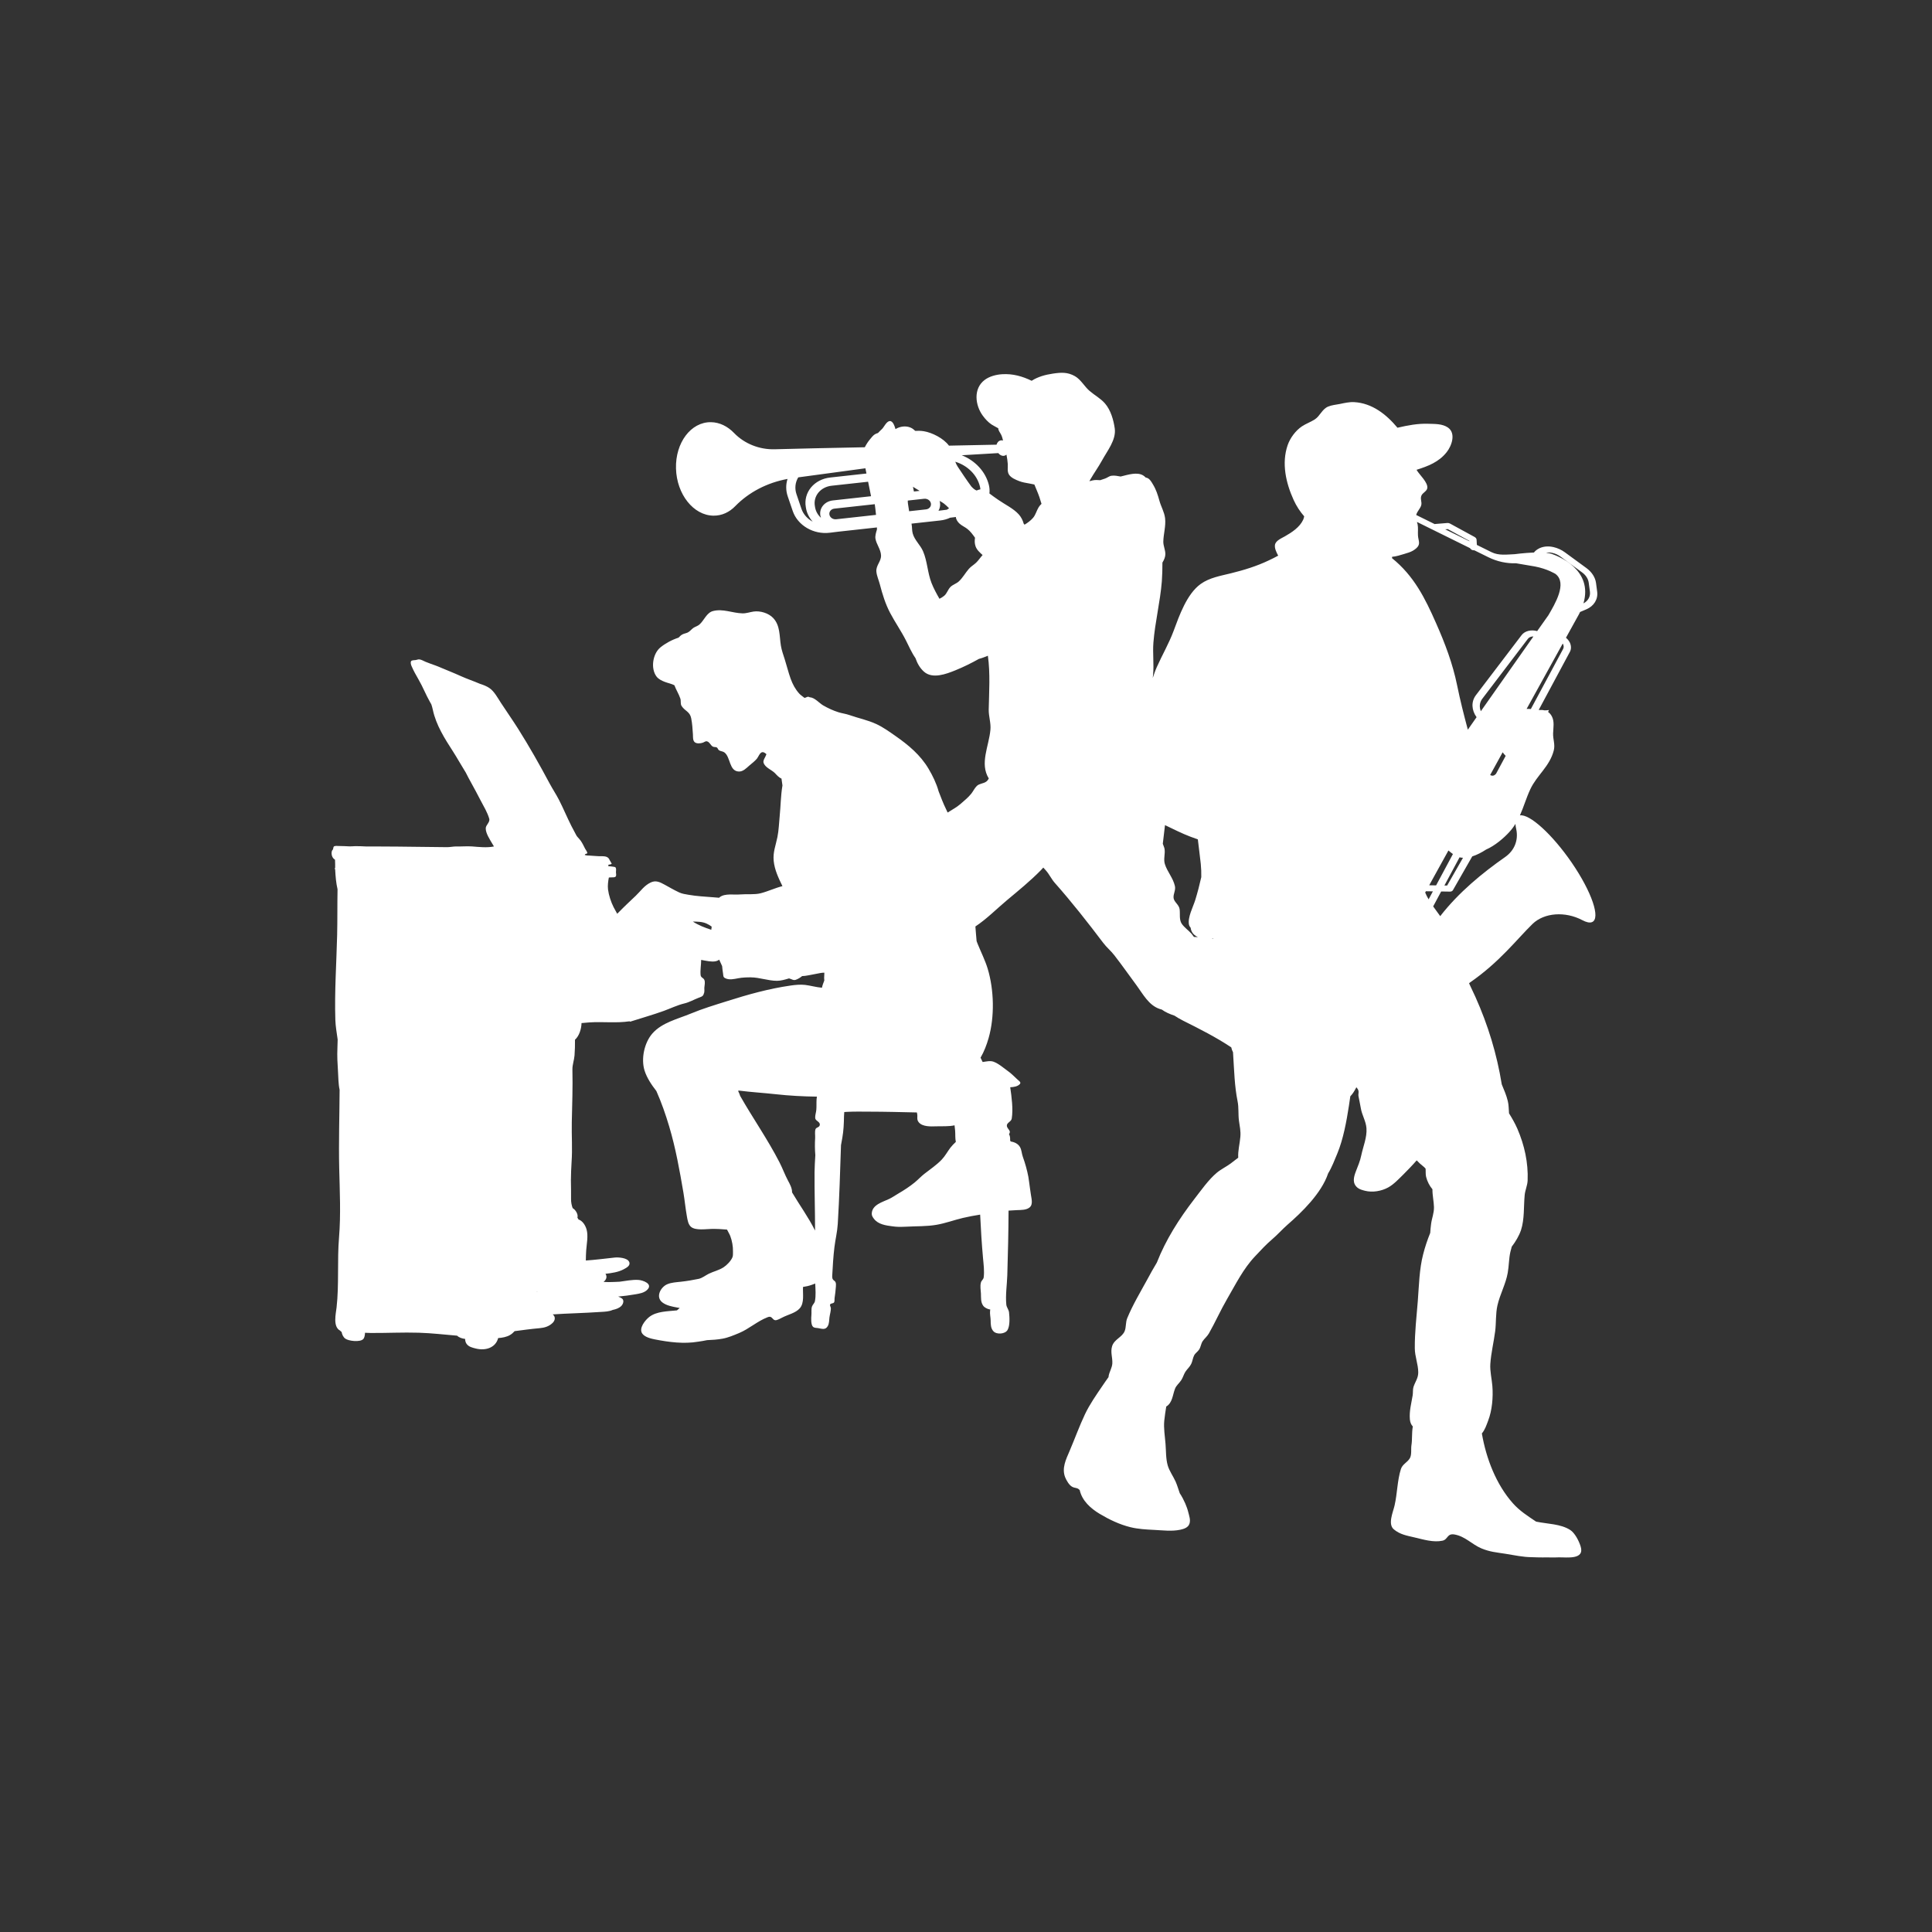 <svg xmlns="http://www.w3.org/2000/svg" xmlns:xlink="http://www.w3.org/1999/xlink" width="500" viewBox="0 0 375 375" height="500" preserveAspectRatio="xMidYMid meet"><rect x="0" y="0" width="375" height="375" fill="#333333" stroke="none"/><defs><clipPath id="9726737a44"><path d="M 64.18 72.195 L 310.93 72.195 L 310.93 302.445 L 64.18 302.445 Z M 64.18 72.195 " clip-rule="nonzero"></path></clipPath></defs><g clip-path="url(#9726737a44)"><path fill="#ffffff" d="M 183.934 157.715 C 184.762 157.172 185.66 156.727 186.414 156.066 C 187.117 155.453 187.941 154.781 188.52 154.059 C 188.906 153.574 189.145 152.996 189.594 152.559 C 190.129 152.043 190.906 152.125 191.473 151.68 C 191.664 151.527 191.805 151.328 191.926 151.109 C 190.121 148.195 191.941 144.883 192.238 141.664 C 192.367 140.309 191.887 139.066 191.91 137.727 C 191.977 134.324 192.23 130.719 191.746 127.277 C 191.152 127.523 190.594 127.742 190.008 127.891 C 188.531 128.715 187.02 129.465 185.441 130.105 C 183.672 130.824 180.984 131.852 179.328 130.359 C 178.543 129.656 178.039 128.746 177.695 127.746 C 176.949 126.676 176.395 125.402 175.852 124.324 C 174.926 122.484 173.727 120.785 172.77 118.961 C 171.852 117.211 171.273 115.332 170.781 113.43 C 170.57 112.613 170.188 111.809 170.105 110.961 C 169.992 109.738 171.066 108.961 171.008 107.793 C 170.957 106.613 170.105 105.66 169.922 104.535 C 169.84 104.035 170.027 103.379 170.207 102.801 C 170.211 102.746 170.215 102.688 170.215 102.633 C 170.215 102.547 170.211 102.461 170.211 102.375 L 162.969 103.172 C 162.914 103.176 162.859 103.184 162.801 103.188 L 161.078 103.402 C 157.91 103.797 154.824 101.992 153.867 99.184 L 152.898 96.34 C 152.516 95.219 152.512 94.043 152.859 92.961 C 148.918 93.684 145.363 95.527 142.719 98.234 C 141.574 99.422 140.102 100.113 138.477 100.09 C 134.602 100.043 131.344 95.938 131.211 90.93 C 131.074 85.922 134.113 81.895 137.988 81.945 C 139.68 81.965 141.246 82.758 142.492 84.055 C 144.496 86.129 147.406 87.289 150.383 87.203 C 154.719 87.082 161.207 86.941 167.859 86.812 C 168.133 86.27 168.453 85.766 168.844 85.297 C 169.117 84.969 169.43 84.539 169.797 84.309 C 169.969 84.199 170.18 84.109 170.414 84.047 C 170.66 83.766 170.941 83.516 171.219 83.246 C 171.609 82.855 172.066 81.766 172.719 81.73 C 173.328 81.699 173.652 82.746 173.781 83.18 C 173.793 83.215 173.805 83.254 173.816 83.289 C 174.68 82.754 175.82 82.594 176.758 83.004 C 177.094 83.148 177.383 83.375 177.645 83.629 C 178.199 83.605 178.754 83.609 179.324 83.703 C 180.91 83.965 183.137 85.066 184.191 86.5 C 188.812 86.41 192.301 86.344 193.426 86.312 C 193.551 85.855 193.871 85.523 194.297 85.473 C 194.43 85.457 194.559 85.473 194.688 85.508 C 194.598 85.129 194.5 84.75 194.344 84.418 C 194.141 83.984 193.773 83.605 193.762 83.129 C 193.34 82.871 192.891 82.676 192.473 82.402 C 191.805 81.961 191.238 81.336 190.766 80.695 C 189.281 78.684 188.867 75.453 191.121 73.746 C 192.047 73.043 193.348 72.711 194.496 72.637 C 196.59 72.5 198.473 73.047 200.242 73.91 C 201.477 73.121 202.867 72.738 204.398 72.512 C 205.953 72.285 207.207 72.203 208.633 73.008 C 209.816 73.684 210.457 74.996 211.484 75.875 C 212.441 76.703 213.664 77.355 214.492 78.328 C 215.605 79.625 216.145 81.539 216.375 83.18 C 216.672 85.402 214.891 87.539 213.895 89.387 C 213.195 90.66 212.34 91.832 211.613 93.098 C 211.555 93.195 211.512 93.301 211.457 93.402 C 211.668 93.34 211.871 93.285 212.082 93.242 C 212.566 93.137 213.066 93.16 213.551 93.203 C 213.863 93.094 214.18 92.988 214.492 92.887 C 214.922 92.746 215.277 92.406 215.734 92.344 C 216.359 92.254 216.93 92.398 217.516 92.492 C 217.699 92.438 217.887 92.391 218.07 92.355 C 219.609 91.957 221.336 91.535 222.363 92.676 C 222.477 92.699 222.59 92.734 222.719 92.785 C 223.23 93.023 223.488 93.535 223.773 94 C 224.414 95.047 224.715 96.031 225.043 97.195 C 225.355 98.34 225.996 99.375 226.141 100.574 C 226.324 102.102 225.828 103.613 225.797 105.145 C 225.797 105.965 226.195 106.734 226.195 107.543 C 226.195 108.098 225.953 108.672 225.625 109.199 C 225.625 110.426 225.598 111.645 225.512 112.828 C 225.199 116.801 224.188 120.754 223.875 124.73 C 223.715 126.805 224 128.91 223.816 130.965 C 223.801 131.18 223.773 131.395 223.746 131.605 C 223.988 130.898 224.215 130.188 224.527 129.5 C 225.57 127.152 226.895 124.887 227.793 122.469 C 228.891 119.508 230.359 115.293 233.039 113.359 C 234.75 112.125 236.891 111.777 238.898 111.281 C 241.453 110.652 243.918 109.898 246.285 108.766 C 246.84 108.492 247.48 108.199 248.094 107.852 C 247.754 107.207 247.367 106.438 247.469 105.766 C 247.598 104.934 248.738 104.48 249.379 104.113 C 250.734 103.344 252.285 102.336 252.957 100.859 C 253.043 100.656 253.098 100.441 253.141 100.219 C 252.328 99.285 251.645 98.246 251.09 97.035 C 249.594 93.742 248.723 89.922 249.934 86.398 C 250.418 85.008 251.473 83.582 252.699 82.758 C 253.484 82.234 254.398 81.922 255.195 81.41 C 256.234 80.734 256.594 79.438 257.762 78.93 C 258.488 78.617 259.285 78.566 260.059 78.41 C 260.926 78.23 261.926 78 262.824 78.051 C 266.328 78.238 269.094 80.438 271.25 83.023 C 273.215 82.562 275.184 82.184 277.223 82.254 C 278.492 82.297 279.945 82.227 281.043 82.984 C 282.652 84.105 281.77 86.559 280.785 87.781 C 279.273 89.691 277.18 90.484 274.953 91.188 C 274.969 91.211 274.984 91.234 274.996 91.262 C 275.496 92.145 277.207 93.637 277.035 94.754 C 276.938 95.355 276.168 95.625 275.91 96.164 C 275.609 96.797 276.023 97.422 275.867 98.035 C 275.695 98.73 275.07 99.203 274.883 99.965 C 274.926 99.977 274.953 99.992 274.996 100.012 L 278.477 101.73 C 278.52 101.715 278.562 101.707 278.605 101.703 L 280.941 101.512 C 281.113 101.5 281.285 101.539 281.441 101.621 L 286.219 104.227 C 286.445 104.348 286.59 104.551 286.602 104.758 L 286.66 105.77 L 289.512 107.18 C 290.922 107.875 292.477 107.625 294 107.566 C 294 107.566 295.84 107.316 297.738 107.246 C 297.949 106.961 298.25 106.719 298.594 106.523 C 299.391 106.07 300.43 105.945 301.473 106.18 L 301.531 106.191 C 302.312 106.371 303.07 106.711 303.711 107.18 L 307.945 110.277 C 308.973 111.035 309.641 112.074 309.785 113.148 L 310.012 114.859 C 310.199 116.32 309.387 117.637 307.918 118.266 L 306.762 118.758 C 306.734 118.77 306.719 118.777 306.691 118.785 C 306.617 118.938 306.547 119.094 306.461 119.25 L 303.953 123.785 C 304.266 124.051 304.523 124.363 304.695 124.703 C 304.992 125.332 305.008 126 304.695 126.559 L 298.664 137.797 C 298.723 137.805 298.777 137.812 298.836 137.816 C 299.164 137.781 299.492 137.801 299.805 137.879 C 300.074 137.879 300.359 137.863 300.645 137.816 L 300.488 138.199 C 300.758 138.387 301 138.648 301.188 138.996 C 301.758 140.016 301.488 141.258 301.457 142.34 C 301.414 143.512 301.887 144.473 301.586 145.66 C 300.789 148.785 298.309 150.457 297.039 153.18 C 296.211 154.945 295.754 156.641 295.016 158.266 C 296.895 157.953 301.285 161.938 305.066 167.43 C 308.973 173.129 310.738 178.309 309 178.984 C 308.543 179.16 307.902 179.016 307.133 178.605 C 303.797 176.844 299.746 177.145 297.48 179.32 C 294.43 182.289 291.078 186.738 285.277 190.734 L 285.148 190.871 C 285.562 191.742 285.977 192.617 286.375 193.496 C 288.84 198.996 290.539 204.59 291.492 210.477 C 291.934 211.535 292.391 212.59 292.66 213.703 C 292.859 214.488 292.832 215.297 292.902 216.098 C 293.504 217.07 294.074 218.059 294.531 219.109 C 295.898 222.285 296.652 225.684 296.512 229.148 C 296.469 230.098 296.039 230.988 295.941 231.938 C 295.727 234.16 295.926 236.613 295.227 238.762 C 294.855 239.855 294.203 240.965 293.43 241.98 C 293.332 242.32 293.246 242.664 293.16 243.012 C 292.859 244.348 292.891 245.719 292.648 247.062 C 292.277 249.211 291.137 251.234 290.652 253.379 C 290.281 255.02 290.422 256.734 290.211 258.402 C 289.938 260.512 289.41 262.633 289.27 264.762 C 289.184 266.152 289.555 267.645 289.668 269.031 C 289.84 271.195 289.625 273.75 288.84 275.777 C 288.5 276.672 288.227 277.523 287.629 278.23 C 288.469 283.117 290.41 288.121 293.617 291.746 C 294.957 293.27 296.555 294.266 298.152 295.344 C 300.359 295.809 302.914 295.766 304.781 296.969 C 305.691 297.559 306.477 299.102 306.805 300.172 C 307.617 302.809 304.082 302.246 302.527 302.281 C 302.027 302.289 301.531 302.32 301.031 302.301 C 300.504 302.281 299.988 302.281 299.461 302.297 C 298.762 302.316 298.078 302.258 297.379 302.25 C 295.543 302.238 294 301.867 292.191 301.586 C 290.465 301.316 289.168 301.223 287.527 300.535 C 285.703 299.766 284.422 298.23 282.355 297.848 C 280.844 297.566 281.086 298.812 279.973 299.051 C 278.207 299.43 276.211 298.797 274.512 298.402 C 273.074 298.066 271.719 297.844 270.535 296.84 C 269.324 295.812 270.406 293.48 270.691 292.191 C 271.219 289.891 271.207 287.355 271.918 285.129 C 272.23 284.18 273.188 283.848 273.656 283.031 C 274.043 282.336 273.844 281.281 273.957 280.523 C 274.141 279.465 274 278.078 274.227 276.875 C 273.914 276.547 273.715 276.109 273.656 275.512 C 273.516 273.855 273.941 272.418 274.199 270.824 C 274.285 270.301 274.199 269.723 274.355 269.211 C 274.684 268.195 275.297 267.488 275.281 266.352 C 275.27 264.785 274.613 263.273 274.613 261.691 C 274.586 258.625 274.953 255.57 275.195 252.523 C 275.426 249.551 275.48 246.336 276.238 243.438 C 276.582 242.074 277.051 240.684 277.605 239.305 C 277.648 238.723 277.691 238.141 277.777 237.547 C 277.922 236.438 278.363 235.453 278.332 234.285 C 278.305 233.203 278.02 231.992 278.035 230.836 C 277.465 230.164 277.035 229.328 276.809 228.438 C 276.68 227.906 276.75 227.367 276.707 226.836 C 276.566 226.668 276.422 226.52 276.266 226.402 C 275.797 226.035 275.367 225.645 274.984 225.23 C 274.969 225.242 274.969 225.246 274.953 225.254 C 274.141 226.188 273.258 227.094 272.391 227.965 C 271.492 228.84 270.551 229.871 269.453 230.48 C 268.141 231.203 266.402 231.5 264.945 231.129 C 264.461 231 263.934 230.875 263.52 230.555 C 262.438 229.68 262.738 228.52 263.164 227.391 C 263.562 226.367 264.004 225.344 264.219 224.266 C 264.574 222.551 265.359 220.77 265.23 218.992 C 265.133 217.613 264.348 216.441 264.133 215.086 C 264.004 214.301 263.82 213.539 263.68 212.758 C 263.621 212.441 263.734 212.125 263.691 211.809 C 263.648 211.48 263.465 211.27 263.277 211.039 C 263.266 211.062 263.25 211.082 263.234 211.105 C 262.922 211.715 262.566 212.32 262.094 212.793 C 262.012 213.406 261.926 214.023 261.824 214.637 C 261.355 217.656 260.742 221.066 259.57 223.906 C 259.059 225.129 258.504 226.594 257.789 227.758 C 256.492 231.633 252.645 235.336 249.906 237.715 C 248.895 238.605 247.996 239.625 246.969 240.504 C 245.773 241.52 244.672 242.711 243.605 243.852 C 241.309 246.273 239.828 249.309 238.172 252.148 C 236.902 254.332 235.891 256.629 234.652 258.809 C 234.324 259.391 233.797 259.785 233.426 260.336 C 233.113 260.828 233.07 261.445 232.754 261.941 C 232.484 262.363 232.016 262.629 231.785 263.07 C 231.516 263.586 231.473 264.203 231.215 264.73 C 230.93 265.32 230.445 265.715 230.09 266.25 C 229.762 266.758 229.617 267.379 229.277 267.895 C 228.906 268.473 228.309 268.906 228.066 269.566 C 227.594 270.789 227.578 272.281 226.367 273.008 C 226.227 273.93 226.07 274.844 225.984 275.75 C 225.84 277.242 226.113 278.762 226.227 280.25 C 226.34 281.629 226.27 283.09 226.652 284.43 C 226.969 285.531 227.707 286.512 228.18 287.566 C 228.508 288.301 228.719 289.082 228.992 289.84 C 229.406 290.453 229.746 291.129 230.047 291.797 C 230.289 292.359 230.516 292.977 230.66 293.578 C 230.832 294.277 231.102 294.984 230.887 295.711 C 230.66 296.484 229.832 296.758 229.121 296.914 C 227.438 297.277 225.656 297.027 223.957 296.949 C 222.461 296.879 220.879 296.785 219.426 296.43 C 217.301 295.906 215.32 294.953 213.453 293.84 C 211.684 292.781 210.031 291.293 209.574 289.234 C 209.117 288.703 208.719 288.902 208.121 288.59 C 207.52 288.281 206.98 287.32 206.738 286.723 C 206.066 284.965 206.895 283.289 207.594 281.664 C 208.617 279.27 209.473 276.871 210.586 274.516 C 211.527 272.539 212.797 270.734 214.023 268.934 C 214.395 268.402 214.762 267.832 215.164 267.297 C 215.164 267.215 215.176 267.133 215.191 267.047 C 215.348 266.23 215.859 265.473 215.902 264.637 C 215.961 263.477 215.504 262.477 215.859 261.293 C 216.305 259.91 217.812 259.582 218.301 258.355 C 218.613 257.57 218.457 256.668 218.797 255.852 C 219.883 253.23 221.32 250.848 222.676 248.367 C 223.273 247.25 223.887 246.148 224.543 245.066 C 226.254 240.684 228.836 236.609 231.812 232.746 C 233.125 231.062 234.539 229.008 236.176 227.633 C 237.004 226.938 238.016 226.469 238.887 225.824 C 239.371 225.461 239.84 225.074 240.34 224.711 C 240.254 223.375 240.641 222.031 240.754 220.648 C 240.852 219.527 240.625 218.617 240.48 217.531 C 240.312 216.281 240.469 214.996 240.211 213.746 C 239.613 210.789 239.555 207.73 239.355 204.707 C 239.355 204.559 239.34 204.402 239.328 204.242 C 239.172 203.957 239.055 203.625 238.984 203.285 C 238.973 203.277 238.957 203.27 238.941 203.262 C 236.02 201.316 232.812 199.695 229.66 198.121 C 229.062 197.816 228.492 197.488 227.965 197.137 C 227.094 196.848 226.211 196.48 225.512 195.961 C 225.355 195.922 225.199 195.879 225.043 195.82 C 222.961 195.098 221.848 192.949 220.637 191.301 C 219.168 189.332 217.785 187.328 216.273 185.395 C 215.617 184.543 214.762 183.855 214.121 182.992 C 211.129 179.039 208.035 175.09 204.742 171.375 C 204.086 170.637 203.688 169.734 203.039 168.992 C 202.863 168.789 202.684 168.59 202.504 168.395 C 202.359 168.559 202.215 168.715 202.066 168.871 C 199.988 171 197.699 172.848 195.418 174.758 C 193.402 176.449 191.539 178.355 189.324 179.828 C 189.402 180.723 189.453 181.617 189.543 182.508 C 189.551 182.566 189.555 182.625 189.562 182.684 C 189.629 182.867 189.695 183.047 189.77 183.227 C 190.406 184.789 191.23 186.434 191.715 188.043 C 192.953 192.164 193.074 197.371 191.879 201.523 C 191.508 202.809 191.012 204.125 190.324 205.297 C 190.461 205.578 190.594 205.859 190.73 206.137 C 191.395 206.043 192.188 205.84 192.836 206.074 C 193.82 206.422 194.855 207.336 195.688 207.934 C 196.359 208.414 196.906 209 197.512 209.555 C 197.742 209.77 198.281 210.074 197.941 210.43 C 197.5 210.895 196.77 211.004 196.082 211.035 C 196.359 212.926 196.676 215.281 196.379 217.113 C 196.285 217.699 195.48 217.891 195.43 218.418 C 195.367 219.012 196.18 219.367 195.98 219.887 C 195.949 219.977 195.898 220.055 195.84 220.121 C 195.895 220.223 195.938 220.316 195.969 220.41 C 196.066 220.707 196.082 221.035 196.07 221.367 C 196.105 221.43 196.137 221.496 196.176 221.566 C 196.902 221.664 197.617 222.004 197.984 222.648 C 198.305 223.219 198.309 223.91 198.527 224.52 C 198.984 225.793 199.352 227.09 199.605 228.426 C 199.734 229.105 199.781 229.805 199.895 230.488 C 199.969 230.922 200.031 231.344 200.082 231.781 C 200.172 232.562 200.582 233.738 199.852 234.355 C 199.223 234.887 198.172 234.852 197.406 234.883 C 196.867 234.906 196.312 234.938 195.758 234.98 C 195.746 239.164 195.641 243.328 195.516 247.516 C 195.457 249.367 195.141 251.363 195.324 253.219 C 195.379 253.773 195.789 254.176 195.852 254.715 C 195.953 255.66 196.062 257.293 195.562 258.152 C 195.102 258.953 193.457 259.082 192.824 258.398 C 192.301 257.84 192.289 257.012 192.285 256.301 C 192.277 255.676 192.098 255.031 192.176 254.402 C 192.188 254.328 192.199 254.258 192.215 254.184 C 191.652 254.094 191.098 253.809 190.832 253.434 C 190.34 252.75 190.43 251.895 190.398 251.094 C 190.367 250.359 190.203 249.66 190.398 248.922 C 190.5 248.543 190.883 248.332 190.934 247.938 C 191.09 246.73 190.914 245.418 190.805 244.215 C 190.551 241.41 190.379 238.586 190.246 235.758 C 189.121 235.938 188.004 236.137 186.891 236.402 C 185.191 236.805 183.52 237.434 181.793 237.73 C 179.832 238.07 177.926 237.984 175.957 238.098 C 175.477 238.125 174.996 238.129 174.512 238.133 C 174.098 238.133 173.684 238.086 173.273 238.035 C 171.953 237.863 170.445 237.668 169.613 236.543 C 169.383 236.234 169.195 235.953 169.207 235.562 C 169.258 233.836 171.32 233.316 172.574 232.719 C 173.18 232.434 173.754 232.023 174.328 231.688 C 175.434 231.047 176.598 230.293 177.582 229.48 C 178.211 228.957 178.781 228.34 179.418 227.84 C 180.547 226.957 181.789 226.125 182.777 225.094 C 183.441 224.402 183.895 223.535 184.465 222.777 C 184.766 222.383 185.148 222.004 185.527 221.641 C 185.375 220.938 185.449 220.191 185.391 219.477 C 185.363 219.125 185.301 218.773 185.277 218.426 C 184.16 218.676 182.887 218.578 181.758 218.617 C 180.703 218.652 179.051 218.734 178.32 217.824 C 177.859 217.258 178.164 216.754 178.008 216.125 C 177.992 216.059 177.977 215.992 177.961 215.926 C 174.902 215.859 171.848 215.777 168.789 215.773 C 167.359 215.77 165.875 215.734 164.449 215.809 C 164.262 215.82 164.07 215.832 163.875 215.844 C 163.871 215.867 163.871 215.891 163.867 215.91 C 163.844 216.168 163.828 216.418 163.82 216.664 C 163.801 218.062 163.742 219.434 163.496 220.84 C 163.414 221.309 163.336 221.789 163.238 222.266 C 163.066 227.371 162.922 232.473 162.609 237.582 C 162.516 239.094 162.148 240.555 161.965 242.051 C 161.746 243.852 161.633 245.723 161.539 247.531 C 161.523 247.812 161.508 248.148 161.695 248.379 C 161.824 248.539 162.055 248.645 162.152 248.824 C 162.293 249.078 162.266 249.43 162.246 249.711 C 162.199 250.465 162.098 251.242 161.988 251.992 C 161.953 252.23 162.016 252.512 161.922 252.738 C 161.781 253.082 161.152 252.906 161.105 253.273 C 161.078 253.477 161.273 253.727 161.273 253.957 C 161.266 254.539 161.074 255.129 160.996 255.703 C 160.918 256.285 160.969 256.883 160.66 257.41 C 160.199 258.215 159.496 257.895 158.762 257.781 C 158.441 257.73 158.074 257.766 157.812 257.535 C 157.375 257.148 157.438 255.805 157.492 255.273 C 157.543 254.762 157.438 254.094 157.602 253.605 C 157.73 253.227 158.098 252.953 158.176 252.559 C 158.387 251.484 158.285 250.219 158.23 249.133 C 158.035 249.219 157.828 249.293 157.609 249.371 C 157.055 249.574 156.465 249.711 155.863 249.797 C 155.797 251.152 156.156 252.883 155.242 253.934 C 154.449 254.852 152.93 255.168 151.887 255.711 C 151.613 255.855 150.828 256.293 150.48 256.254 C 149.949 256.199 149.887 255.5 149.273 255.59 C 149.16 255.609 149.047 255.652 148.938 255.695 C 146.992 256.449 145.391 257.934 143.469 258.738 C 142.453 259.164 141.305 259.648 140.223 259.84 C 139.238 260.016 138.242 260.086 137.242 260.121 C 136.668 260.258 136.062 260.328 135.52 260.418 C 132.758 260.891 129.879 260.516 127.148 259.984 C 126.367 259.832 125.219 259.562 124.695 258.887 C 123.887 257.844 125.27 256.188 126.047 255.598 C 127.488 254.508 129.555 254.539 131.395 254.344 C 131.566 254.18 131.746 254.023 131.934 253.879 C 131.758 253.848 131.582 253.816 131.406 253.785 C 130.453 253.605 129.371 253.41 128.578 252.809 C 127.172 251.738 128.238 249.809 129.52 249.266 C 130.312 248.926 131.289 248.879 132.137 248.785 C 133.289 248.66 134.461 248.469 135.598 248.227 C 136.297 248.082 136.934 247.551 137.574 247.234 C 138.52 246.773 139.516 246.574 140.426 245.992 C 141.066 245.582 141.918 244.715 142.188 243.98 C 142.301 243.664 142.258 243.242 142.27 242.91 C 142.293 241.949 142.094 240.816 141.746 239.914 C 141.562 239.438 141.305 239.074 141.113 238.66 C 140.086 238.566 139.047 238.516 138.062 238.535 C 137.012 238.555 135.012 238.871 134.137 238.141 C 133.574 237.676 133.449 236.785 133.328 236.117 C 133.051 234.582 132.91 233.027 132.652 231.492 C 131.914 227.164 131.148 222.863 129.891 218.648 C 129.199 216.32 128.387 213.992 127.402 211.77 C 126.457 210.562 125.543 209.191 125.109 207.797 C 124.395 205.527 125.047 202.406 126.621 200.605 C 128.496 198.461 131.582 197.777 134.105 196.727 C 136.352 195.789 138.699 195.086 141.016 194.355 C 145.141 193.047 149.184 191.906 153.484 191.289 C 154.391 191.16 155.367 191.066 156.281 191.172 C 157.289 191.289 158.43 191.625 159.539 191.719 C 159.629 191.25 159.824 190.77 159.996 190.316 C 159.977 190.156 159.969 189.992 159.965 189.832 C 159.965 189.488 159.988 189.141 160.008 188.797 C 159.77 188.797 159.531 188.812 159.305 188.852 C 158.305 189.02 157.324 189.262 156.316 189.406 C 156.109 189.438 155.906 189.445 155.699 189.453 C 155.34 189.746 154.949 190 154.48 190.168 C 153.992 190.348 153.703 190.055 153.238 189.934 C 153.207 189.922 153.18 189.914 153.148 189.906 C 152.375 190.141 151.59 190.371 150.816 190.375 C 149.09 190.375 147.461 189.715 145.715 189.703 C 144.918 189.699 144.098 189.73 143.312 189.875 C 142.473 190.027 141.543 190.277 140.73 189.852 C 140.324 189.641 140.406 189.32 140.34 188.938 C 140.262 188.465 140.207 187.988 140.164 187.512 C 139.977 187.109 139.785 186.703 139.605 186.297 C 139.602 186.289 139.598 186.277 139.594 186.27 C 139.387 186.43 139.129 186.547 138.812 186.598 C 138.047 186.719 137.109 186.5 136.348 186.363 C 136.262 186.348 136.18 186.332 136.094 186.316 C 136.098 187.289 135.887 188.285 135.988 189.25 C 136.039 189.777 136.516 189.773 136.699 190.168 C 136.922 190.637 136.738 191.242 136.711 191.734 C 136.695 192.109 136.789 192.535 136.602 192.875 C 136.602 192.891 136.598 192.906 136.594 192.918 C 136.48 193.426 135.965 193.527 135.551 193.688 C 134.641 194.047 133.785 194.543 132.824 194.77 C 131.477 195.09 130.141 195.742 128.84 196.215 C 126.695 196.992 124.484 197.605 122.316 198.305 L 122.191 198.234 C 119.594 198.621 117.004 198.273 114.391 198.449 C 113.887 198.48 113.383 198.527 112.875 198.578 C 112.844 199.766 112.398 201.109 111.605 201.809 C 111.617 202.828 111.59 203.852 111.516 204.848 C 111.445 205.777 111.086 206.664 111.105 207.602 C 111.184 211.012 111.059 214.426 110.984 217.844 C 110.93 220.414 111.129 222.992 110.941 225.57 C 110.855 226.738 110.836 227.906 110.812 229.074 C 110.836 230.293 110.848 231.508 110.84 232.727 C 110.832 233.379 110.957 233.957 111.152 234.496 C 111.715 234.824 112.176 235.609 112.109 236.156 C 112.105 236.219 112.094 236.277 112.078 236.34 C 112.148 236.461 112.219 236.578 112.289 236.699 C 113.027 236.945 113.605 237.746 113.859 238.656 C 114.203 239.898 113.871 241.43 113.781 242.695 C 113.734 243.348 113.719 244.004 113.711 244.664 C 115.586 244.535 117.438 244.293 119.316 244.09 C 120.02 244.016 121.773 244.121 122.125 244.938 C 122.438 245.66 121.582 246.082 121.066 246.363 C 120.012 246.934 118.75 247.098 117.52 247.246 C 117.875 247.746 117.738 248.355 117.148 248.82 C 117.484 248.84 117.82 248.855 118.148 248.855 C 118.852 248.852 119.559 248.812 120.266 248.781 C 121.469 248.625 122.672 248.367 123.883 248.43 C 124.758 248.473 126.867 249.199 125.578 250.398 C 124.988 250.945 124.148 251.082 123.387 251.215 C 122.262 251.414 121.121 251.555 119.98 251.664 C 120.215 251.75 120.441 251.855 120.656 251.988 C 121.223 252.336 120.98 253.094 120.598 253.484 C 120.191 253.902 119.566 254.125 118.918 254.258 C 118.262 254.559 117.422 254.598 116.758 254.637 C 115.059 254.742 113.352 254.84 111.648 254.902 C 110.191 254.953 108.734 255.031 107.285 255.125 C 107.289 255.129 107.293 255.133 107.297 255.137 C 107.875 255.582 107.75 256.293 107.281 256.758 C 106.59 257.445 105.703 257.719 104.75 257.797 C 103.113 257.941 101.504 258.16 99.887 258.375 C 99.617 258.68 99.316 258.938 98.98 259.133 C 98.324 259.508 97.52 259.66 96.691 259.719 C 96.227 261.543 94.316 262.254 92.297 261.734 C 91.648 261.566 90.969 261.418 90.555 260.832 C 90.359 260.555 90.289 260.227 90.277 259.883 C 89.664 259.809 89.113 259.625 88.727 259.254 C 86.254 259.047 83.777 258.754 81.297 258.68 C 78.195 258.586 75.09 258.75 71.988 258.73 C 71.609 258.727 71.23 258.711 70.848 258.691 C 70.836 259.121 70.762 259.629 70.512 259.906 C 69.914 260.559 67.652 260.305 67.012 259.82 C 66.617 259.523 66.398 259.043 66.301 258.516 C 66.191 258.465 66.098 258.391 66.027 258.285 C 66.023 258.281 66.02 258.273 66.016 258.27 C 64.562 257.516 65.199 254.949 65.328 253.781 C 65.832 249.285 65.43 244.699 65.805 240.199 C 66.172 235.758 65.945 231.152 65.84 226.715 C 65.727 221.656 65.891 216.59 65.918 211.531 C 65.672 210.422 65.68 209.18 65.605 207.973 C 65.508 206.426 65.418 204.984 65.492 203.43 C 65.516 202.875 65.531 202.324 65.539 201.773 C 65.367 200.504 65.129 199.23 65.09 197.949 C 64.918 192.473 65.305 186.977 65.438 181.504 C 65.508 178.539 65.461 175.574 65.516 172.609 C 65.23 171.383 65.129 170.09 65.066 168.961 C 65.062 168.895 65.062 168.828 65.059 168.762 L 64.957 168.59 C 64.992 168.531 65.023 168.488 65.055 168.461 C 65.051 167.969 65.066 167.473 65.031 166.984 C 65.027 166.941 65.023 166.898 65.016 166.855 C 64.918 166.797 64.824 166.727 64.746 166.645 C 64.383 166.273 64.262 165.605 64.445 165.117 C 64.488 165.004 64.605 164.945 64.645 164.824 C 64.715 164.625 64.664 164.32 64.922 164.242 C 65.184 164.156 65.473 164.207 65.746 164.207 C 66.457 164.211 67.168 164.25 67.883 164.281 C 68.242 164.297 68.59 164.238 68.945 164.238 C 69.625 164.238 70.312 164.254 70.996 164.297 C 71.992 164.293 72.988 164.301 74 164.305 C 78.254 164.312 82.52 164.406 86.777 164.434 C 87.398 164.438 88.012 164.281 88.633 164.297 C 89.621 164.324 90.645 164.223 91.625 164.293 C 92.965 164.395 94.516 164.582 95.879 164.297 C 95.766 164.125 95.656 163.945 95.555 163.766 C 95.086 162.945 94.273 161.766 94.281 160.773 C 94.289 160.113 95.16 159.602 94.957 158.898 C 94.605 157.676 93.883 156.496 93.301 155.391 C 92.691 154.234 92.109 153.09 91.465 151.953 C 91.094 151.301 90.75 150.629 90.41 149.957 C 90.34 149.84 90.266 149.723 90.195 149.605 C 89.426 148.375 88.723 147.098 87.938 145.875 C 86.316 143.363 84.648 140.742 84.016 137.789 C 83.938 137.422 83.836 137.062 83.723 136.715 C 83.633 136.559 83.547 136.406 83.457 136.25 C 82.648 134.84 82.07 133.312 81.25 131.91 C 80.766 131.074 80.285 130.219 79.902 129.332 C 79.785 129.066 79.613 128.574 79.816 128.312 C 79.961 128.121 80.488 128.148 80.703 128.113 C 80.922 128.078 81.148 127.969 81.371 127.984 C 81.781 128.016 82.215 128.297 82.586 128.449 C 83.195 128.703 83.832 128.918 84.453 129.145 C 84.863 129.289 85.277 129.465 85.68 129.637 C 86.898 130.16 88.137 130.633 89.348 131.188 C 90.57 131.75 91.898 132.184 93.156 132.727 C 93.844 132.945 94.508 133.211 95.023 133.57 C 95.938 134.199 96.621 135.488 97.211 136.395 C 98.312 138.082 99.469 139.719 100.543 141.418 C 102.742 144.902 104.742 148.441 106.68 152.07 C 107.25 153.137 107.934 154.16 108.488 155.234 C 109.344 156.906 110.059 158.641 110.902 160.312 C 111.223 160.949 111.562 161.578 111.902 162.203 C 111.961 162.285 112.016 162.359 112.066 162.422 C 112.285 162.68 112.527 162.918 112.723 163.195 C 113.062 163.68 113.301 164.215 113.574 164.738 C 113.703 164.984 113.953 165.266 113.996 165.547 C 114.027 165.734 113.668 165.691 113.562 165.816 C 113.535 165.852 113.516 165.902 113.508 165.957 C 113.66 165.984 113.809 166.02 113.961 166.051 C 114.086 166.055 114.211 166.059 114.332 166.062 C 114.98 166.09 115.633 166.176 116.277 166.191 C 116.613 166.203 117.031 166.168 117.41 166.23 C 117.48 166.238 117.551 166.254 117.621 166.277 C 117.766 166.32 117.895 166.383 118.012 166.477 C 118.184 166.613 118.289 166.832 118.391 167.047 C 118.473 167.156 118.547 167.277 118.59 167.406 C 118.645 167.473 118.746 167.609 118.734 167.629 C 118.645 167.777 118.355 167.82 118.102 167.836 C 118.082 167.926 118.074 168.027 118.074 168.133 C 118.41 168.133 118.766 168.188 119.086 168.238 C 119.234 168.262 119.426 168.27 119.508 168.414 C 119.648 168.672 119.547 169.031 119.555 169.309 C 119.559 169.484 119.668 169.969 119.508 170.129 C 119.262 170.367 118.898 170.273 118.594 170.297 C 118.457 170.309 118.316 170.316 118.176 170.328 C 118.035 171.066 117.926 171.898 118.016 172.637 C 118.164 173.785 118.586 175.066 119.109 176.102 C 119.324 176.527 119.582 176.93 119.797 177.359 C 119.898 177.262 119.996 177.168 120.086 177.078 C 121.164 175.961 122.281 174.934 123.402 173.863 C 124.383 172.93 125.023 171.898 126.301 171.289 C 127.297 170.816 128.086 171.215 128.961 171.691 C 129.902 172.203 130.848 172.766 131.82 173.215 C 132.414 173.492 133.012 173.566 133.645 173.676 C 135.25 173.961 136.863 174.031 138.484 174.164 C 138.855 174.195 139.215 174.215 139.57 174.254 C 139.613 174.219 139.656 174.18 139.699 174.145 C 140.691 173.355 142.504 173.719 143.684 173.609 C 144.93 173.5 146.441 173.688 147.641 173.383 C 149.059 173.02 150.441 172.359 151.871 171.996 C 151.102 170.422 150.348 168.836 150.172 167.098 C 150.004 165.41 150.574 164.086 150.898 162.469 C 151.172 161.105 151.199 159.738 151.34 158.359 C 151.535 156.414 151.539 154.453 151.863 152.523 C 151.867 152.5 151.871 152.477 151.875 152.453 C 151.816 152.008 151.75 151.566 151.684 151.121 C 151.188 150.922 150.785 150.461 150.441 150.09 C 149.805 149.418 148.457 148.988 148.199 148.012 C 148.098 147.625 148.398 147.195 148.559 146.867 C 148.637 146.707 148.711 146.547 148.766 146.391 C 148.504 146.145 148.219 145.953 147.949 145.996 C 147.473 146.074 147.164 146.969 146.914 147.262 C 146.461 147.793 145.918 148.18 145.398 148.633 C 144.852 149.113 144.227 149.773 143.43 149.754 C 141.48 149.707 141.832 146.906 140.578 146.027 C 140.27 145.812 139.867 145.832 139.555 145.625 C 139.348 145.484 139.332 145.172 139.094 145.062 C 138.84 144.953 138.562 145.055 138.305 144.883 C 137.898 144.609 137.746 144.043 137.238 143.898 C 136.949 143.812 136.699 144.055 136.441 144.145 C 135.984 144.309 135.195 144.402 134.816 144.031 C 134.445 143.672 134.523 143 134.496 142.535 C 134.434 141.508 134.359 140.402 134.156 139.395 C 133.895 138.109 132.961 138.035 132.309 137.047 C 132.023 136.621 132.211 136.062 132.055 135.594 C 131.754 134.691 131.227 133.891 130.898 133.004 C 130.32 132.707 129.605 132.578 129.016 132.344 C 128.445 132.121 127.812 131.82 127.434 131.32 C 126.246 129.75 126.688 126.875 128.195 125.652 C 129.137 124.887 130.406 124.188 131.711 123.766 C 131.926 123.535 132.145 123.312 132.426 123.156 C 132.758 122.969 133.145 122.934 133.484 122.77 C 133.926 122.555 134.184 122.152 134.574 121.883 C 134.957 121.621 135.41 121.531 135.766 121.215 C 136.664 120.43 137.145 118.922 138.398 118.602 C 140.324 118.105 142.152 118.996 144.086 119.051 C 144.852 119.074 145.52 118.812 146.262 118.703 C 147.566 118.512 149.184 119.008 150.074 119.953 C 151.461 121.422 151.266 123.457 151.57 125.316 C 151.719 126.238 152.043 127.109 152.324 127.996 C 152.723 129.246 153.023 130.52 153.469 131.754 C 153.848 132.801 154.371 133.781 155.117 134.609 C 155.418 134.945 155.812 135.172 156.152 135.461 C 156.211 135.445 156.27 135.43 156.332 135.414 C 156.473 135.375 156.734 135.215 156.883 135.238 C 156.988 135.258 157.094 135.297 157.199 135.352 C 158.117 135.375 159.035 136.492 159.777 136.918 C 160.715 137.457 161.734 137.934 162.77 138.254 C 163.449 138.465 164.16 138.543 164.836 138.781 C 166.598 139.402 168.391 139.746 170.105 140.543 C 171.418 141.156 172.609 142.012 173.789 142.836 C 176.32 144.602 178.641 146.527 180.234 149.219 C 181.016 150.539 181.758 152.047 182.184 153.594 C 182.629 154.758 183.09 155.965 183.621 157.043 C 183.727 157.266 183.832 157.488 183.934 157.715 Z M 226.125 160.156 C 225.969 161.371 225.828 162.566 225.699 163.773 C 225.797 164.113 225.984 164.43 226.039 164.781 C 226.195 165.746 225.797 166.742 226.098 167.711 C 226.555 169.195 227.695 170.395 228.051 171.988 C 228.234 172.844 227.695 173.512 227.793 174.316 C 227.895 175.094 228.848 175.598 228.965 176.48 C 229.09 177.391 228.836 178.488 229.375 179.301 C 229.891 180.047 230.688 180.578 231.285 181.25 C 231.445 181.438 231.602 181.645 231.742 181.855 C 232 181.863 232.258 181.875 232.512 181.891 C 232.242 181.773 231.984 181.613 231.742 181.391 C 231.344 181 231.16 180.551 231.102 180.074 C 230.945 179.906 230.844 179.723 230.789 179.512 C 230.473 178.07 231.586 176.035 232 174.688 C 232.457 173.195 232.84 171.727 233.168 170.25 C 233.184 169.391 233.156 168.531 233.07 167.688 C 232.91 166.074 232.668 164.5 232.5 162.918 C 232.016 162.754 231.543 162.586 231.074 162.406 C 229.363 161.762 227.766 160.93 226.125 160.156 Z M 235.164 182.18 C 235.277 182.199 235.395 182.219 235.492 182.238 C 235.492 182.227 235.508 182.215 235.508 182.199 C 235.508 182.191 235.508 182.184 235.508 182.176 C 235.406 182.176 235.32 182.18 235.223 182.18 C 235.207 182.18 235.18 182.18 235.164 182.18 Z M 289.238 150.426 C 289.711 150.703 290.082 150.527 290.379 150.188 L 292.25 146.711 C 292.035 146.492 291.836 146.266 291.664 146.02 Z M 294.145 159.918 C 293.816 160.461 293.418 160.992 292.934 161.52 C 291.992 162.566 290.211 164.137 288.441 164.902 C 287.57 165.477 286.645 165.945 285.762 166.227 L 282.012 172.781 C 281.914 172.957 281.699 173.062 281.457 173.062 L 279.73 173.035 L 278.176 175.934 C 278.617 176.562 279.074 177.191 279.547 177.824 C 283.109 173.23 287.715 169.449 292.133 166.359 C 293.961 165.09 294.758 163.062 294.301 160.945 C 294.215 160.57 294.16 160.227 294.145 159.918 Z M 275.027 101.305 C 275.07 101.457 275.113 101.609 275.156 101.77 C 275.297 102.465 275.184 103.223 275.227 103.926 C 275.281 104.949 275.824 105.594 274.914 106.406 C 274.711 106.586 274.5 106.738 274.27 106.875 C 273.742 107.184 273.16 107.336 272.59 107.512 C 271.805 107.742 271.035 108.012 270.207 108.074 C 270.191 108.164 270.191 108.254 270.191 108.34 C 274.441 111.77 276.594 116.078 278.762 121.008 C 280.488 124.902 281.969 128.824 282.824 133.008 C 283.422 135.945 284.137 138.762 284.906 141.633 L 286.602 139.207 C 285.617 137.844 285.52 136.191 286.473 134.934 L 295.344 123.273 C 295.953 122.473 297.18 122.16 298.363 122.496 L 300.547 119.41 C 301.773 117.297 304.281 113.184 301.914 111.398 C 301.914 111.398 300.359 110.414 297.922 109.953 L 294.273 109.332 C 292.461 109.398 290.582 108.992 288.914 108.168 L 286.16 106.809 C 286.117 106.812 286.062 106.816 286.004 106.812 C 285.703 106.789 285.449 106.617 285.332 106.395 Z M 296.312 137.605 C 296.598 137.594 296.867 137.602 297.137 137.621 L 303.398 125.965 C 303.555 125.68 303.539 125.336 303.383 125.016 C 303.367 124.98 303.355 124.945 303.324 124.914 Z M 283.965 166.496 C 283.738 166.488 283.508 166.457 283.297 166.406 L 280.359 171.875 L 280.887 171.883 Z M 297.637 123.535 C 297.195 123.527 296.797 123.691 296.566 123.992 L 287.699 135.648 C 287.172 136.352 287.102 137.23 287.43 138.047 Z M 276.621 173.25 C 276.621 173.254 276.621 173.258 276.637 173.262 C 276.809 173.691 277.035 174.125 277.293 174.559 L 278.121 173.012 L 276.766 172.992 Z M 282.012 165.77 C 281.711 165.559 281.414 165.324 281.141 165.078 L 277.406 171.832 L 278.746 171.852 Z M 280.516 102.742 L 285.207 105.055 L 285.207 104.984 L 281.016 102.699 Z M 307.348 117.113 C 308.246 116.645 308.73 115.781 308.602 114.828 L 308.371 113.113 C 308.273 112.363 307.816 111.637 307.09 111.109 L 302.855 108.012 C 302.414 107.684 301.887 107.445 301.328 107.32 L 301.273 107.309 C 300.875 107.215 300.461 107.215 300.09 107.297 C 300.488 107.336 300.859 107.402 301.145 107.496 C 302.414 107.926 309.27 110.543 307.348 117.113 Z M 169.789 97.863 L 161.941 98.727 C 161.316 98.797 160.891 99.312 160.988 99.883 C 161.09 100.453 161.676 100.859 162.305 100.789 L 170.035 99.938 C 169.996 99.543 169.949 99.156 169.91 98.785 C 169.875 98.477 169.836 98.172 169.789 97.863 Z M 182.375 97.23 C 182.402 97.324 182.426 97.422 182.445 97.523 C 182.547 98.105 182.434 98.664 182.16 99.137 L 183.785 98.934 C 183.934 98.852 184.074 98.758 184.211 98.656 C 183.895 98.34 183.586 98.02 183.23 97.75 C 182.957 97.543 182.672 97.379 182.375 97.23 Z M 168.5 93.504 L 161.402 94.281 C 160.379 94.395 159.465 94.875 158.855 95.609 C 158.25 96.348 158 97.285 158.164 98.215 L 158.211 98.492 C 158.344 99.25 158.746 99.957 159.348 100.504 C 159.297 100.367 159.258 100.223 159.23 100.078 C 158.977 98.625 160.062 97.309 161.66 97.133 L 169.07 96.316 Z M 177.207 94.484 L 177.391 95.402 L 178.504 95.277 C 178.473 95.262 178.441 95.242 178.41 95.223 C 178.004 94.988 177.602 94.742 177.207 94.484 Z M 195.352 88.246 C 195.207 88.371 195.035 88.453 194.84 88.473 C 194.441 88.52 194.047 88.305 193.766 87.945 L 186.676 88.363 C 189.273 89.398 191.293 91.52 191.941 94.141 C 192.074 94.688 192.109 95.238 192.047 95.781 C 192.586 96.207 193.172 96.602 193.73 96.996 C 195.004 97.891 196.723 98.695 197.758 99.859 C 198.191 100.352 198.523 100.977 198.695 101.637 C 198.754 101.703 198.809 101.773 198.867 101.84 C 199.469 101.473 200.039 101.062 200.504 100.527 C 201.031 99.922 201.195 99.105 201.613 98.438 C 201.758 98.207 201.949 97.992 202.156 97.797 C 202.008 97.34 201.883 96.887 201.746 96.488 C 201.461 95.652 201.09 94.855 200.77 94.043 C 200.449 93.977 200.129 93.906 199.801 93.848 C 199.121 93.727 198.453 93.629 197.805 93.375 C 197.145 93.117 196.227 92.742 195.836 92.105 C 195.461 91.488 195.656 90.75 195.609 90.066 C 195.566 89.477 195.473 88.855 195.352 88.246 Z M 176.461 99.23 L 179.738 98.871 C 180.363 98.805 180.789 98.285 180.688 97.715 C 180.59 97.148 180 96.742 179.375 96.809 L 176.199 97.16 C 176.199 97.363 176.207 97.562 176.234 97.766 C 176.301 98.254 176.379 98.742 176.461 99.23 Z M 190.293 94.977 C 190.277 94.797 190.25 94.613 190.203 94.43 C 189.645 92.148 187.77 90.34 185.418 89.621 C 185.547 89.965 185.703 90.301 185.914 90.617 C 186.75 91.875 187.629 93.199 188.531 94.422 C 188.859 94.773 189.129 95.039 189.551 95.207 C 189.801 95.102 190.051 95.02 190.293 94.977 Z M 154.938 92.656 C 154.348 93.641 154.219 94.816 154.598 95.922 L 155.562 98.766 C 155.934 99.844 156.734 100.715 157.746 101.254 C 157.074 100.516 156.621 99.629 156.453 98.684 L 156.406 98.41 C 156.168 97.055 156.531 95.691 157.414 94.617 C 158.301 93.547 159.633 92.852 161.121 92.688 L 168.18 91.91 L 167.973 90.895 Z M 182.348 116.223 C 182.672 116.059 182.988 115.879 183.266 115.645 C 183.82 115.18 183.973 114.441 184.477 113.934 C 184.926 113.477 185.617 113.297 186.094 112.863 C 186.875 112.152 187.375 111.188 188.066 110.402 C 188.477 109.938 189.012 109.645 189.457 109.223 C 189.914 108.789 190.281 108.215 190.719 107.734 C 190.176 107.23 189.609 106.758 189.355 106.039 C 189.148 105.441 189.172 104.91 189.25 104.375 C 189.246 104.371 189.246 104.367 189.242 104.363 C 188.805 103.75 188.34 103.102 187.734 102.641 C 187.234 102.258 186.656 102.027 186.195 101.59 C 185.879 101.281 185.547 100.816 185.535 100.348 L 184.422 100.488 C 183.844 100.762 183.199 100.945 182.527 101.02 L 176.922 101.637 C 176.93 101.672 176.938 101.711 176.941 101.75 C 177.059 102.348 176.992 102.949 177.156 103.539 C 177.52 104.855 178.637 105.777 179.16 106.992 C 180.008 108.961 180.027 111.176 180.812 113.168 C 181.234 114.238 181.785 115.238 182.348 116.223 Z M 104.488 250.715 C 104.371 250.734 104.258 250.75 104.141 250.766 C 104.133 250.773 104.129 250.781 104.125 250.789 Z M 158.203 238.852 C 158.203 238.824 158.203 238.797 158.203 238.773 C 158.207 235.008 158.074 231.242 158.105 227.484 C 158.117 226.406 158.191 225.312 158.254 224.215 C 158.16 223.117 158.148 221.996 158.219 220.898 C 158.25 220.355 158.121 219.746 158.277 219.211 C 158.402 218.773 159.004 218.883 159.113 218.391 C 159.262 217.719 158.277 217.598 158.23 217.02 C 158.188 216.508 158.402 215.934 158.445 215.426 C 158.504 214.75 158.453 214.062 158.496 213.383 C 158.508 213.223 158.535 213.039 158.559 212.855 C 155.887 212.824 153.211 212.68 150.527 212.383 C 148.184 212.125 145.785 211.984 143.441 211.684 C 143.383 211.699 143.32 211.719 143.262 211.734 C 143.453 212.109 143.594 212.488 143.668 212.723 C 146.137 217.059 149.023 221.172 151.297 225.605 C 151.898 226.773 152.344 228.023 152.961 229.176 C 153.32 229.84 153.762 230.645 153.738 231.441 C 155.172 233.879 156.934 236.281 158.203 238.852 Z M 134.477 178.875 C 135.602 179.602 136.797 180.062 138.059 180.469 C 138.082 180.266 138.109 180.059 138.137 179.855 C 137.828 179.629 137.504 179.422 137.125 179.258 C 136.301 178.891 135.379 178.887 134.477 178.875 Z M 134.477 178.875 " fill-opacity="1" fill-rule="evenodd"></path></g></svg>